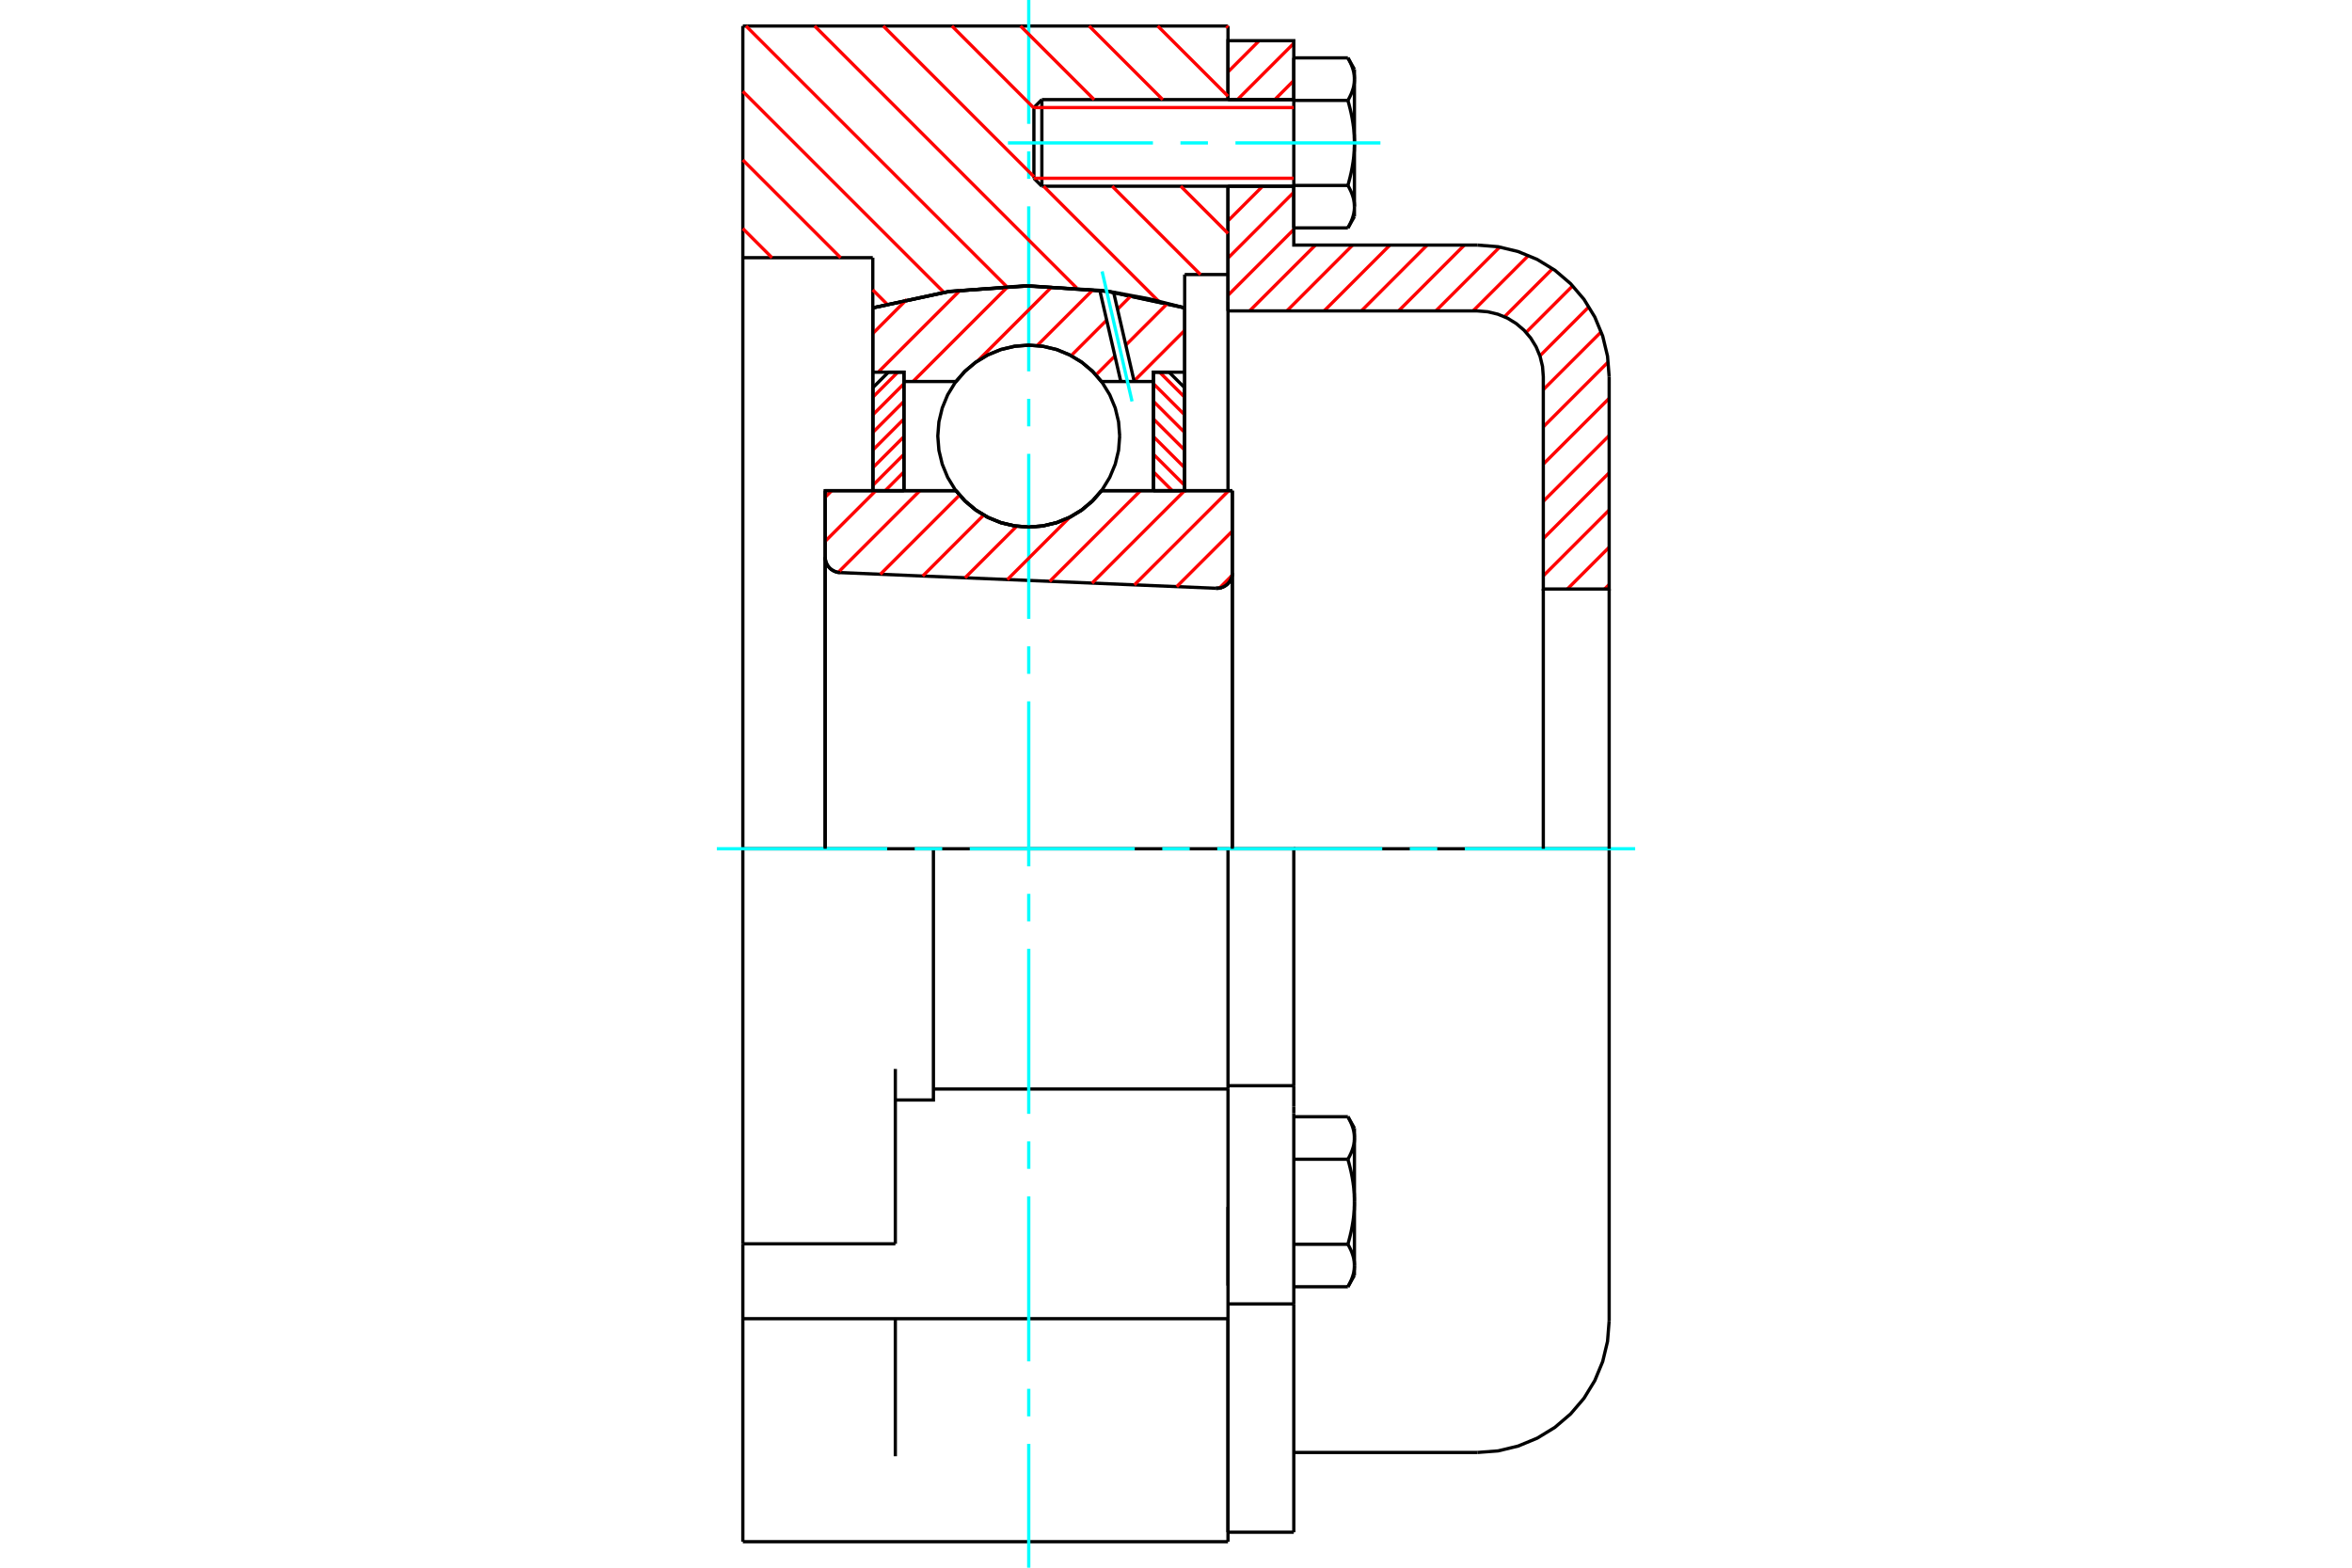 <?xml version="1.0" standalone="no"?>
<!DOCTYPE svg PUBLIC "-//W3C//DTD SVG 1.1//EN"
	"http://www.w3.org/Graphics/SVG/1.1/DTD/svg11.dtd">
<svg xmlns="http://www.w3.org/2000/svg" height="100%" width="100%" viewBox="0 0 36000 24000">
	<rect x="-1800" y="-1200" width="39600" height="26400" style="fill:#FFF"/>
	<g style="fill:none; fill-rule:evenodd" transform="matrix(1 0 0 1 0 0)">
		<g style="fill:none; stroke:#000; stroke-width:50; shape-rendering:geometricPrecision">
			<polyline points="18613,9006 18652,9005 18689,8997 18725,8983 18759,8964 18788,8940 18814,8911 18834,8879 18850,8843 18859,8806 18862,8768"/>
			<line x1="18862" y1="7512" x2="18862" y2="8768"/>
			<line x1="16860" y1="7512" x2="18862" y2="7512"/>
			<polyline points="14632,7512 14774,7673 14939,7811 15123,7922 15322,8003 15532,8052 15746,8069 15960,8052 16169,8003 16368,7922 16553,7811 16718,7673 16860,7512"/>
			<line x1="12630" y1="7512" x2="14632" y2="7512"/>
			<line x1="12630" y1="8528" x2="12630" y2="7512"/>
			<polyline points="12630,8528 12633,8564 12641,8600 12655,8634 12673,8665 12696,8693 12723,8717 12754,8737 12787,8752 12822,8762 12859,8766"/>
			<line x1="18613" y1="9006" x2="12859" y2="8766"/>
			<line x1="18862" y1="8768" x2="18862" y2="12994"/>
			<line x1="12630" y1="8528" x2="12630" y2="12994"/>
			<polyline points="18613,9006 18652,9005 18689,8997 18725,8983 18759,8964 18788,8940 18814,8911 18834,8879 18850,8843 18859,8806 18862,8768"/>
			<line x1="11370" y1="398" x2="18796" y2="398"/>
			<line x1="18796" y1="20188" x2="18796" y2="23602"/>
			<polyline points="11370,23602 11370,22294 11370,20188"/>
			<line x1="11370" y1="19042" x2="11370" y2="20188"/>
			<polyline points="11370,19042 11370,16365 11370,12994 11370,3945 11370,398"/>
			<line x1="18796" y1="16848" x2="18796" y2="16672"/>
			<line x1="14287" y1="16672" x2="18796" y2="16672"/>
			<line x1="18796" y1="20188" x2="18796" y2="16848"/>
			<line x1="11370" y1="19042" x2="13704" y2="19042"/>
			<line x1="18796" y1="12994" x2="18796" y2="16672"/>
			<line x1="18796" y1="12994" x2="14287" y2="12994"/>
			<line x1="13704" y1="19042" x2="13704" y2="16365"/>
			<line x1="13704" y1="22294" x2="13704" y2="20188"/>
			<line x1="14287" y1="12994" x2="11370" y2="12994"/>
			<line x1="13359" y1="3945" x2="11370" y2="3945"/>
			<line x1="13359" y1="4713" x2="13359" y2="3945"/>
			<polyline points="18133,4713 16951,4460 15746,4376 14541,4460 13359,4713"/>
			<line x1="18133" y1="4203" x2="18133" y2="4713"/>
			<line x1="18796" y1="4203" x2="18133" y2="4203"/>
			<line x1="18796" y1="2851" x2="18796" y2="4203"/>
			<line x1="18796" y1="398" x2="18796" y2="1525"/>
			<polyline points="13704,16840 14287,16840 14287,12994"/>
			<line x1="13359" y1="7512" x2="13359" y2="4713"/>
			<line x1="18133" y1="4713" x2="18133" y2="7512"/>
			<line x1="18796" y1="18477" x2="18796" y2="19681"/>
			<line x1="18796" y1="4203" x2="18796" y2="7512"/>
			<line x1="11370" y1="23602" x2="18796" y2="23602"/>
			<line x1="11370" y1="20188" x2="18796" y2="20188"/>
			<line x1="18796" y1="16621" x2="19803" y2="16621"/>
			<line x1="19803" y1="16942" x2="19803" y2="16621"/>
			<line x1="19803" y1="17043" x2="19803" y2="16942"/>
			<line x1="19803" y1="19962" x2="19803" y2="17043"/>
			<polyline points="19803,16621 19803,12994 18796,12994"/>
			<line x1="18796" y1="23457" x2="18796" y2="20188"/>
			<line x1="19803" y1="23457" x2="19803" y2="19962"/>
			<polyline points="20731,17422 20731,17413 20731,17404 20731,17395 20730,17386 20729,17377 20729,17368 20728,17359 20726,17350 20725,17341 20723,17333 20722,17324 20720,17315 20718,17306 20716,17297 20713,17288 20711,17279 20708,17270 20705,17260 20702,17251 20699,17242 20696,17233 20692,17223 20689,17214 20685,17205 20681,17195 20677,17186 20672,17176 20668,17166 20663,17157 20658,17147 20653,17137 20648,17127 20642,17117 20637,17107 20631,17096"/>
			<line x1="20731" y1="17271" x2="20731" y2="17422"/>
			<polyline points="20731,18398 20731,18380 20731,18362 20731,18344 20730,18326 20729,18309 20729,18291 20728,18273 20726,18255 20725,18237 20723,18219 20722,18202 20720,18184 20718,18166 20716,18148 20713,18130 20711,18112 20708,18093 20705,18075 20702,18057 20699,18038 20696,18020 20692,18001 20689,17983 20685,17964 20681,17945 20677,17926 20672,17907 20668,17887 20663,17868 20658,17848 20653,17828 20648,17808 20642,17788 20637,17768 20631,17747"/>
			<line x1="20731" y1="17422" x2="20731" y2="18398"/>
			<polyline points="20631,17747 20637,17737 20642,17727 20648,17717 20653,17706 20658,17697 20663,17687 20668,17677 20672,17667 20677,17658 20681,17648 20685,17639 20689,17629 20692,17620 20696,17611 20699,17601 20702,17592 20705,17583 20708,17574 20711,17565 20713,17556 20716,17547 20718,17538 20720,17529 20722,17520 20723,17511 20725,17502 20726,17493 20728,17484 20729,17475 20729,17466 20730,17457 20731,17449 20731,17440 20731,17431 20731,17422"/>
			<polyline points="20731,19374 20731,19365 20731,19356 20731,19347 20730,19338 20729,19329 20729,19320 20728,19311 20726,19303 20725,19294 20723,19285 20722,19276 20720,19267 20718,19258 20716,19249 20713,19240 20711,19231 20708,19222 20705,19213 20702,19203 20699,19194 20696,19185 20692,19176 20689,19166 20685,19157 20681,19147 20677,19138 20672,19128 20668,19119 20663,19109 20658,19099 20653,19089 20648,19079 20642,19069 20637,19059 20631,19049"/>
			<line x1="20731" y1="18398" x2="20731" y2="19374"/>
			<polyline points="20631,19049 20637,19028 20642,19008 20648,18987 20653,18967 20658,18948 20663,18928 20668,18908 20672,18889 20677,18870 20681,18851 20685,18832 20689,18813 20692,18794 20696,18776 20699,18757 20702,18739 20705,18720 20708,18702 20711,18684 20713,18666 20716,18648 20718,18630 20720,18612 20722,18594 20723,18576 20725,18558 20726,18540 20728,18523 20729,18505 20729,18487 20730,18469 20731,18451 20731,18434 20731,18416 20731,18398"/>
			<line x1="20731" y1="19374" x2="20731" y2="19525"/>
			<polyline points="20631,19699 20637,19689 20642,19679 20648,19669 20653,19659 20658,19649 20663,19639 20668,19629 20672,19619 20677,19610 20681,19600 20685,19591 20689,19581 20692,19572 20696,19563 20699,19554 20702,19544 20705,19535 20708,19526 20711,19517 20713,19508 20716,19499 20718,19490 20720,19481 20722,19472 20723,19463 20725,19454 20726,19445 20728,19436 20729,19427 20729,19418 20730,19410 20731,19401 20731,19392 20731,19383 20731,19374"/>
			<line x1="19803" y1="19699" x2="20631" y2="19699"/>
			<line x1="19803" y1="19049" x2="20631" y2="19049"/>
			<line x1="19803" y1="17747" x2="20631" y2="17747"/>
			<line x1="19803" y1="17096" x2="20631" y2="17096"/>
			<polyline points="24630,12994 22614,12994 19803,12994"/>
			<line x1="24630" y1="20221" x2="24630" y2="12994"/>
			<line x1="15825" y1="1647" x2="15825" y2="2729"/>
			<line x1="15947" y1="1525" x2="15947" y2="2851"/>
			<polyline points="20731,1212 20731,1203 20731,1194 20731,1185 20730,1176 20729,1167 20729,1158 20728,1149 20726,1140 20725,1132 20723,1123 20722,1114 20720,1105 20718,1096 20716,1087 20713,1078 20711,1069 20708,1060 20705,1050 20702,1041 20699,1032 20696,1023 20692,1014 20689,1004 20685,995 20681,985 20677,976 20672,966 20668,956 20663,947 20658,937 20653,927 20648,917 20642,907 20637,897 20631,886"/>
			<line x1="20731" y1="1061" x2="20731" y2="1212"/>
			<polyline points="20631,3489 20637,3479 20642,3469 20648,3459 20653,3449 20658,3439 20663,3429 20668,3419 20672,3410 20677,3400 20681,3390 20685,3381 20689,3371 20692,3362 20696,3353 20699,3344 20702,3334 20705,3325 20708,3316 20711,3307 20713,3298 20716,3289 20718,3280 20720,3271 20722,3262 20723,3253 20725,3244 20726,3235 20728,3226 20729,3217 20729,3209 20730,3200 20731,3191 20731,3182 20731,3173 20731,3164 20731,3315"/>
			<polyline points="20731,2188 20731,2170 20731,2152 20731,2134 20730,2116 20729,2099 20729,2081 20728,2063 20726,2045 20725,2027 20723,2010 20722,1992 20720,1974 20718,1956 20716,1938 20713,1920 20711,1902 20708,1883 20705,1865 20702,1847 20699,1829 20696,1810 20692,1791 20689,1773 20685,1754 20681,1735 20677,1716 20672,1697 20668,1677 20663,1658 20658,1638 20653,1618 20648,1598 20642,1578 20637,1558 20631,1537"/>
			<line x1="20731" y1="1212" x2="20731" y2="2188"/>
			<polyline points="20631,1537 20637,1527 20642,1517 20648,1507 20653,1497 20658,1487 20663,1477 20668,1467 20672,1457 20677,1448 20681,1438 20685,1429 20689,1419 20692,1410 20696,1401 20699,1391 20702,1382 20705,1373 20708,1364 20711,1355 20713,1346 20716,1337 20718,1328 20720,1319 20722,1310 20723,1301 20725,1292 20726,1283 20728,1274 20729,1265 20729,1256 20730,1247 20731,1239 20731,1230 20731,1221 20731,1212"/>
			<polyline points="20731,3164 20731,3155 20731,3146 20731,3137 20730,3128 20729,3119 20729,3110 20728,3102 20726,3093 20725,3084 20723,3075 20722,3066 20720,3057 20718,3048 20716,3039 20713,3030 20711,3021 20708,3012 20705,3003 20702,2993 20699,2984 20696,2975 20692,2966 20689,2956 20685,2947 20681,2937 20677,2928 20672,2918 20668,2909 20663,2899 20658,2889 20653,2879 20648,2869 20642,2859 20637,2849 20631,2839"/>
			<line x1="20731" y1="2188" x2="20731" y2="3164"/>
			<polyline points="20631,2839 20637,2818 20642,2798 20648,2777 20653,2757 20658,2738 20663,2718 20668,2698 20672,2679 20677,2660 20681,2641 20685,2622 20689,2603 20692,2584 20696,2566 20699,2547 20702,2529 20705,2510 20708,2492 20711,2474 20713,2456 20716,2438 20718,2420 20720,2402 20722,2384 20723,2366 20725,2348 20726,2330 20728,2313 20729,2295 20729,2277 20730,2259 20731,2241 20731,2224 20731,2206 20731,2188"/>
			<line x1="19803" y1="1537" x2="20631" y2="1537"/>
			<polyline points="19803,1537 19803,2839 20631,2839"/>
			<line x1="19803" y1="886" x2="20631" y2="886"/>
			<line x1="19803" y1="886" x2="19803" y2="1537"/>
			<line x1="19803" y1="3489" x2="20631" y2="3489"/>
			<line x1="19803" y1="2839" x2="19803" y2="3489"/>
			<line x1="18796" y1="19962" x2="19803" y2="19962"/>
			<line x1="18796" y1="23457" x2="19803" y2="23457"/>
			<line x1="20731" y1="17271" x2="20631" y2="17096"/>
			<line x1="20631" y1="19699" x2="20731" y2="19525"/>
			<polyline points="22614,22236 22930,22212 23237,22138 23529,22017 23799,21852 24040,21646 24245,21406 24410,21136 24531,20844 24605,20536 24630,20221"/>
			<line x1="19803" y1="22236" x2="22614" y2="22236"/>
			<line x1="15947" y1="1525" x2="15825" y2="1647"/>
			<line x1="15825" y1="2729" x2="15947" y2="2851"/>
			<line x1="19803" y1="1525" x2="15947" y2="1525"/>
			<line x1="15947" y1="2851" x2="19803" y2="2851"/>
			<line x1="20731" y1="1061" x2="20631" y2="886"/>
			<line x1="20631" y1="3489" x2="20731" y2="3315"/>
		</g>
		<g style="fill:none; stroke:#0FF; stroke-width:50; shape-rendering:geometricPrecision">
			<line x1="15746" y1="24000" x2="15746" y2="22104"/>
			<line x1="15746" y1="21683" x2="15746" y2="21262"/>
			<line x1="15746" y1="20841" x2="15746" y2="18315"/>
			<line x1="15746" y1="17894" x2="15746" y2="17473"/>
			<line x1="15746" y1="17052" x2="15746" y2="14526"/>
			<line x1="15746" y1="14105" x2="15746" y2="13684"/>
			<line x1="15746" y1="13263" x2="15746" y2="10737"/>
			<line x1="15746" y1="10316" x2="15746" y2="9895"/>
			<line x1="15746" y1="9474" x2="15746" y2="6948"/>
			<line x1="15746" y1="6527" x2="15746" y2="6106"/>
			<line x1="15746" y1="5685" x2="15746" y2="3159"/>
			<line x1="15746" y1="2738" x2="15746" y2="2317"/>
			<line x1="15746" y1="1896" x2="15746" y2="0"/>
			<line x1="10972" y1="12994" x2="13580" y2="12994"/>
			<line x1="14001" y1="12994" x2="14422" y2="12994"/>
			<line x1="14843" y1="12994" x2="17369" y2="12994"/>
			<line x1="17790" y1="12994" x2="18210" y2="12994"/>
			<line x1="18631" y1="12994" x2="21157" y2="12994"/>
			<line x1="21578" y1="12994" x2="21999" y2="12994"/>
			<line x1="22420" y1="12994" x2="25028" y2="12994"/>
			<line x1="15428" y1="2188" x2="17647" y2="2188"/>
			<line x1="18068" y1="2188" x2="18489" y2="2188"/>
			<line x1="18910" y1="2188" x2="21129" y2="2188"/>
		</g>
		<g style="fill:none; stroke:#F00; stroke-width:50; shape-rendering:geometricPrecision">
			<line x1="24630" y1="8948" x2="24561" y2="9017"/>
			<line x1="24630" y1="8378" x2="23991" y2="9017"/>
			<line x1="24630" y1="7808" x2="23622" y2="8816"/>
			<line x1="24630" y1="7238" x2="23622" y2="8245"/>
			<line x1="24630" y1="6668" x2="23622" y2="7675"/>
			<line x1="24630" y1="6098" x2="23622" y2="7105"/>
			<line x1="24616" y1="5541" x2="23622" y2="6535"/>
			<line x1="24508" y1="5080" x2="23622" y2="5965"/>
			<line x1="24321" y1="4696" x2="23570" y2="5448"/>
			<line x1="24071" y1="4376" x2="23358" y2="5089"/>
			<line x1="23764" y1="4113" x2="23028" y2="4849"/>
			<line x1="23396" y1="3911" x2="22547" y2="4760"/>
			<line x1="22955" y1="3782" x2="21977" y2="4760"/>
			<line x1="22414" y1="3752" x2="21407" y2="4760"/>
			<line x1="21844" y1="3752" x2="20837" y2="4760"/>
			<line x1="21274" y1="3752" x2="20267" y2="4760"/>
			<line x1="20704" y1="3752" x2="19697" y2="4760"/>
			<line x1="20134" y1="3752" x2="19126" y2="4760"/>
			<line x1="19803" y1="3513" x2="18796" y2="4521"/>
			<line x1="19803" y1="2943" x2="18796" y2="3951"/>
			<line x1="19326" y1="2851" x2="18796" y2="3381"/>
			<line x1="19803" y1="1233" x2="19512" y2="1525"/>
			<line x1="19803" y1="663" x2="18941" y2="1525"/>
			<line x1="19273" y1="623" x2="18796" y2="1101"/>
		</g>
		<g style="fill:none; stroke:#000; stroke-width:50; shape-rendering:geometricPrecision">
			<line x1="18796" y1="4760" x2="18796" y2="2851"/>
			<line x1="18796" y1="1525" x2="19803" y2="1525"/>
			<line x1="19803" y1="2851" x2="18796" y2="2851"/>
			<polyline points="18796,1525 18796,623 19803,623 19803,1525"/>
			<polyline points="19803,2851 19803,3752 22614,3752"/>
			<polyline points="24630,5768 24605,5453 24531,5145 24410,4853 24245,4583 24040,4343 23799,4137 23529,3972 23237,3851 22930,3777 22614,3752"/>
			<polyline points="24630,5768 24630,9017 23622,9017 23622,5768 23610,5610 23573,5457 23512,5310 23430,5176 23327,5055 23207,4953 23072,4870 22926,4810 22772,4773 22614,4760 18796,4760"/>
			<line x1="24630" y1="12994" x2="24630" y2="9017"/>
			<line x1="23622" y1="9017" x2="23622" y2="12994"/>
		</g>
		<g style="fill:none; stroke:#F00; stroke-width:50; shape-rendering:geometricPrecision">
			<line x1="18770" y1="398" x2="18796" y2="423"/>
			<line x1="17720" y1="398" x2="18796" y2="1473"/>
			<line x1="16670" y1="398" x2="17797" y2="1525"/>
			<line x1="15620" y1="398" x2="16747" y2="1525"/>
			<line x1="18073" y1="2851" x2="18796" y2="3574"/>
			<line x1="14570" y1="398" x2="15825" y2="1654"/>
			<line x1="17023" y1="2851" x2="18375" y2="4203"/>
			<line x1="13520" y1="398" x2="15825" y2="2704"/>
			<line x1="15973" y1="2851" x2="17733" y2="4611"/>
			<line x1="12469" y1="398" x2="16480" y2="4409"/>
			<line x1="11419" y1="398" x2="15405" y2="4384"/>
			<line x1="11370" y1="1399" x2="14447" y2="4476"/>
			<line x1="11370" y1="2449" x2="12866" y2="3945"/>
			<line x1="13359" y1="4438" x2="13578" y2="4657"/>
			<line x1="11370" y1="3499" x2="11816" y2="3945"/>
		</g>
		<g style="fill:none; stroke:#000; stroke-width:50; shape-rendering:geometricPrecision">
			<polyline points="18133,4713 16951,4460 15746,4376 14541,4460 13359,4713"/>
		</g>
		<g style="fill:none; stroke:#F00; stroke-width:50; shape-rendering:geometricPrecision">
			<line x1="13742" y1="5698" x2="13359" y2="6081"/>
			<line x1="13836" y1="5874" x2="13359" y2="6351"/>
			<line x1="13836" y1="6144" x2="13359" y2="6621"/>
			<line x1="13836" y1="6414" x2="13359" y2="6891"/>
			<line x1="13836" y1="6684" x2="13359" y2="7161"/>
			<line x1="13836" y1="6954" x2="13359" y2="7431"/>
			<line x1="13836" y1="7224" x2="13549" y2="7512"/>
			<line x1="13836" y1="7494" x2="13819" y2="7512"/>
		</g>
		<g style="fill:none; stroke:#000; stroke-width:50; shape-rendering:geometricPrecision">
			<polyline points="13836,7512 13836,5698 13598,5698 13359,5936 13359,7512 13836,7512"/>
		</g>
		<g style="fill:none; stroke:#F00; stroke-width:50; shape-rendering:geometricPrecision">
			<line x1="17749" y1="5698" x2="18133" y2="6081"/>
			<line x1="17655" y1="5874" x2="18133" y2="6351"/>
			<line x1="17655" y1="6144" x2="18133" y2="6621"/>
			<line x1="17655" y1="6414" x2="18133" y2="6891"/>
			<line x1="17655" y1="6684" x2="18133" y2="7161"/>
			<line x1="17655" y1="6954" x2="18133" y2="7431"/>
			<line x1="17655" y1="7224" x2="17943" y2="7512"/>
			<line x1="17655" y1="7494" x2="17673" y2="7512"/>
		</g>
		<g style="fill:none; stroke:#000; stroke-width:50; shape-rendering:geometricPrecision">
			<polyline points="17655,7512 17655,5698 17894,5698 18133,5936 18133,7512 17655,7512"/>
			<polyline points="17138,6676 17121,6458 17070,6246 16986,6044 16872,5858 16730,5692 16564,5550 16378,5436 16176,5352 15964,5301 15746,5284 15528,5301 15316,5352 15114,5436 14928,5550 14761,5692 14619,5858 14505,6044 14422,6246 14371,6458 14354,6676 14371,6894 14422,7106 14505,7308 14619,7495 14761,7661 14928,7803 15114,7917 15316,8000 15528,8051 15746,8069 15964,8051 16176,8000 16378,7917 16564,7803 16730,7661 16872,7495 16986,7308 17070,7106 17121,6894 17138,6676"/>
		</g>
		<g style="fill:none; stroke:#F00; stroke-width:50; shape-rendering:geometricPrecision">
			<line x1="18133" y1="5058" x2="17358" y2="5833"/>
			<line x1="17869" y1="4646" x2="17231" y2="5284"/>
			<line x1="17065" y1="5450" x2="16775" y2="5740"/>
			<line x1="17316" y1="4524" x2="17105" y2="4735"/>
			<line x1="16939" y1="4901" x2="16395" y2="5445"/>
			<line x1="16730" y1="4435" x2="15875" y2="5290"/>
			<line x1="16103" y1="4387" x2="14968" y2="5522"/>
			<line x1="15429" y1="4386" x2="13974" y2="5841"/>
			<line x1="14700" y1="4440" x2="13442" y2="5698"/>
			<line x1="13880" y1="4584" x2="13359" y2="5106"/>
		</g>
		<g style="fill:none; stroke:#000; stroke-width:50; shape-rendering:geometricPrecision">
			<polyline points="13359,7512 13359,5698 13359,4713"/>
			<polyline points="16834,4445 15667,4376 14502,4466 13359,4713"/>
			<polyline points="17045,4474 16939,4459 16834,4445"/>
			<polyline points="18133,4713 17593,4576 17045,4474"/>
			<polyline points="18133,4713 18133,5698 17655,5698 17655,5841 17655,7512"/>
			<polyline points="17655,5841 17360,5841 17155,5841 16860,5841 16718,5679 16553,5542 16368,5431 16169,5350 15960,5301 15746,5284 15532,5301 15322,5350 15123,5431 14939,5542 14774,5679 14632,5841 13836,5841 13836,7512"/>
			<polyline points="13836,5841 13836,5698 13359,5698"/>
			<line x1="18133" y1="5698" x2="18133" y2="7512"/>
		</g>
		<g style="fill:none; stroke:#0FF; stroke-width:50; shape-rendering:geometricPrecision">
			<line x1="17327" y1="6145" x2="16869" y2="4155"/>
		</g>
		<g style="fill:none; stroke:#000; stroke-width:50; shape-rendering:geometricPrecision">
			<line x1="17155" y1="5841" x2="16834" y2="4445"/>
			<line x1="17360" y1="5841" x2="17045" y2="4474"/>
		</g>
		<g style="fill:none; stroke:#F00; stroke-width:50; shape-rendering:geometricPrecision">
			<line x1="18858" y1="8810" x2="18665" y2="9003"/>
			<line x1="18862" y1="8131" x2="18011" y2="8981"/>
			<line x1="18806" y1="7512" x2="17363" y2="8954"/>
			<line x1="18131" y1="7512" x2="16715" y2="8927"/>
			<line x1="17456" y1="7512" x2="16067" y2="8900"/>
			<line x1="16374" y1="7918" x2="15419" y2="8873"/>
			<line x1="15562" y1="8056" x2="14771" y2="8846"/>
			<line x1="15057" y1="7885" x2="14123" y2="8819"/>
			<line x1="14687" y1="7580" x2="13475" y2="8792"/>
			<line x1="14080" y1="7512" x2="12829" y2="8763"/>
			<line x1="13405" y1="7512" x2="12630" y2="8287"/>
			<line x1="12730" y1="7512" x2="12630" y2="7612"/>
		</g>
		<g style="fill:none; stroke:#000; stroke-width:50; shape-rendering:geometricPrecision">
			<polyline points="12630,8528 12633,8564 12641,8600 12655,8634 12673,8665 12696,8693 12723,8717 12754,8737 12787,8752 12822,8762 12859,8766"/>
			<polyline points="18613,9006 18652,9005 18689,8997 18725,8983 18759,8964 18788,8940 18814,8911 18834,8879 18850,8843 18859,8806 18862,8768"/>
			<polyline points="18862,7512 18385,7512 16860,7512"/>
			<polyline points="14632,7512 14774,7673 14939,7811 15123,7922 15322,8003 15532,8052 15746,8069 15960,8052 16169,8003 16368,7922 16553,7811 16718,7673 16860,7512"/>
			<polyline points="14632,7512 13107,7512 12630,7512 12630,12994"/>
			<line x1="18862" y1="12994" x2="18862" y2="7512"/>
		</g>
		<g style="fill:none; stroke:#F00; stroke-width:50; shape-rendering:geometricPrecision">
			<line x1="19803" y1="1647" x2="15825" y2="1647"/>
			<line x1="15825" y1="2729" x2="19803" y2="2729"/>
		</g>
	</g>
</svg>
